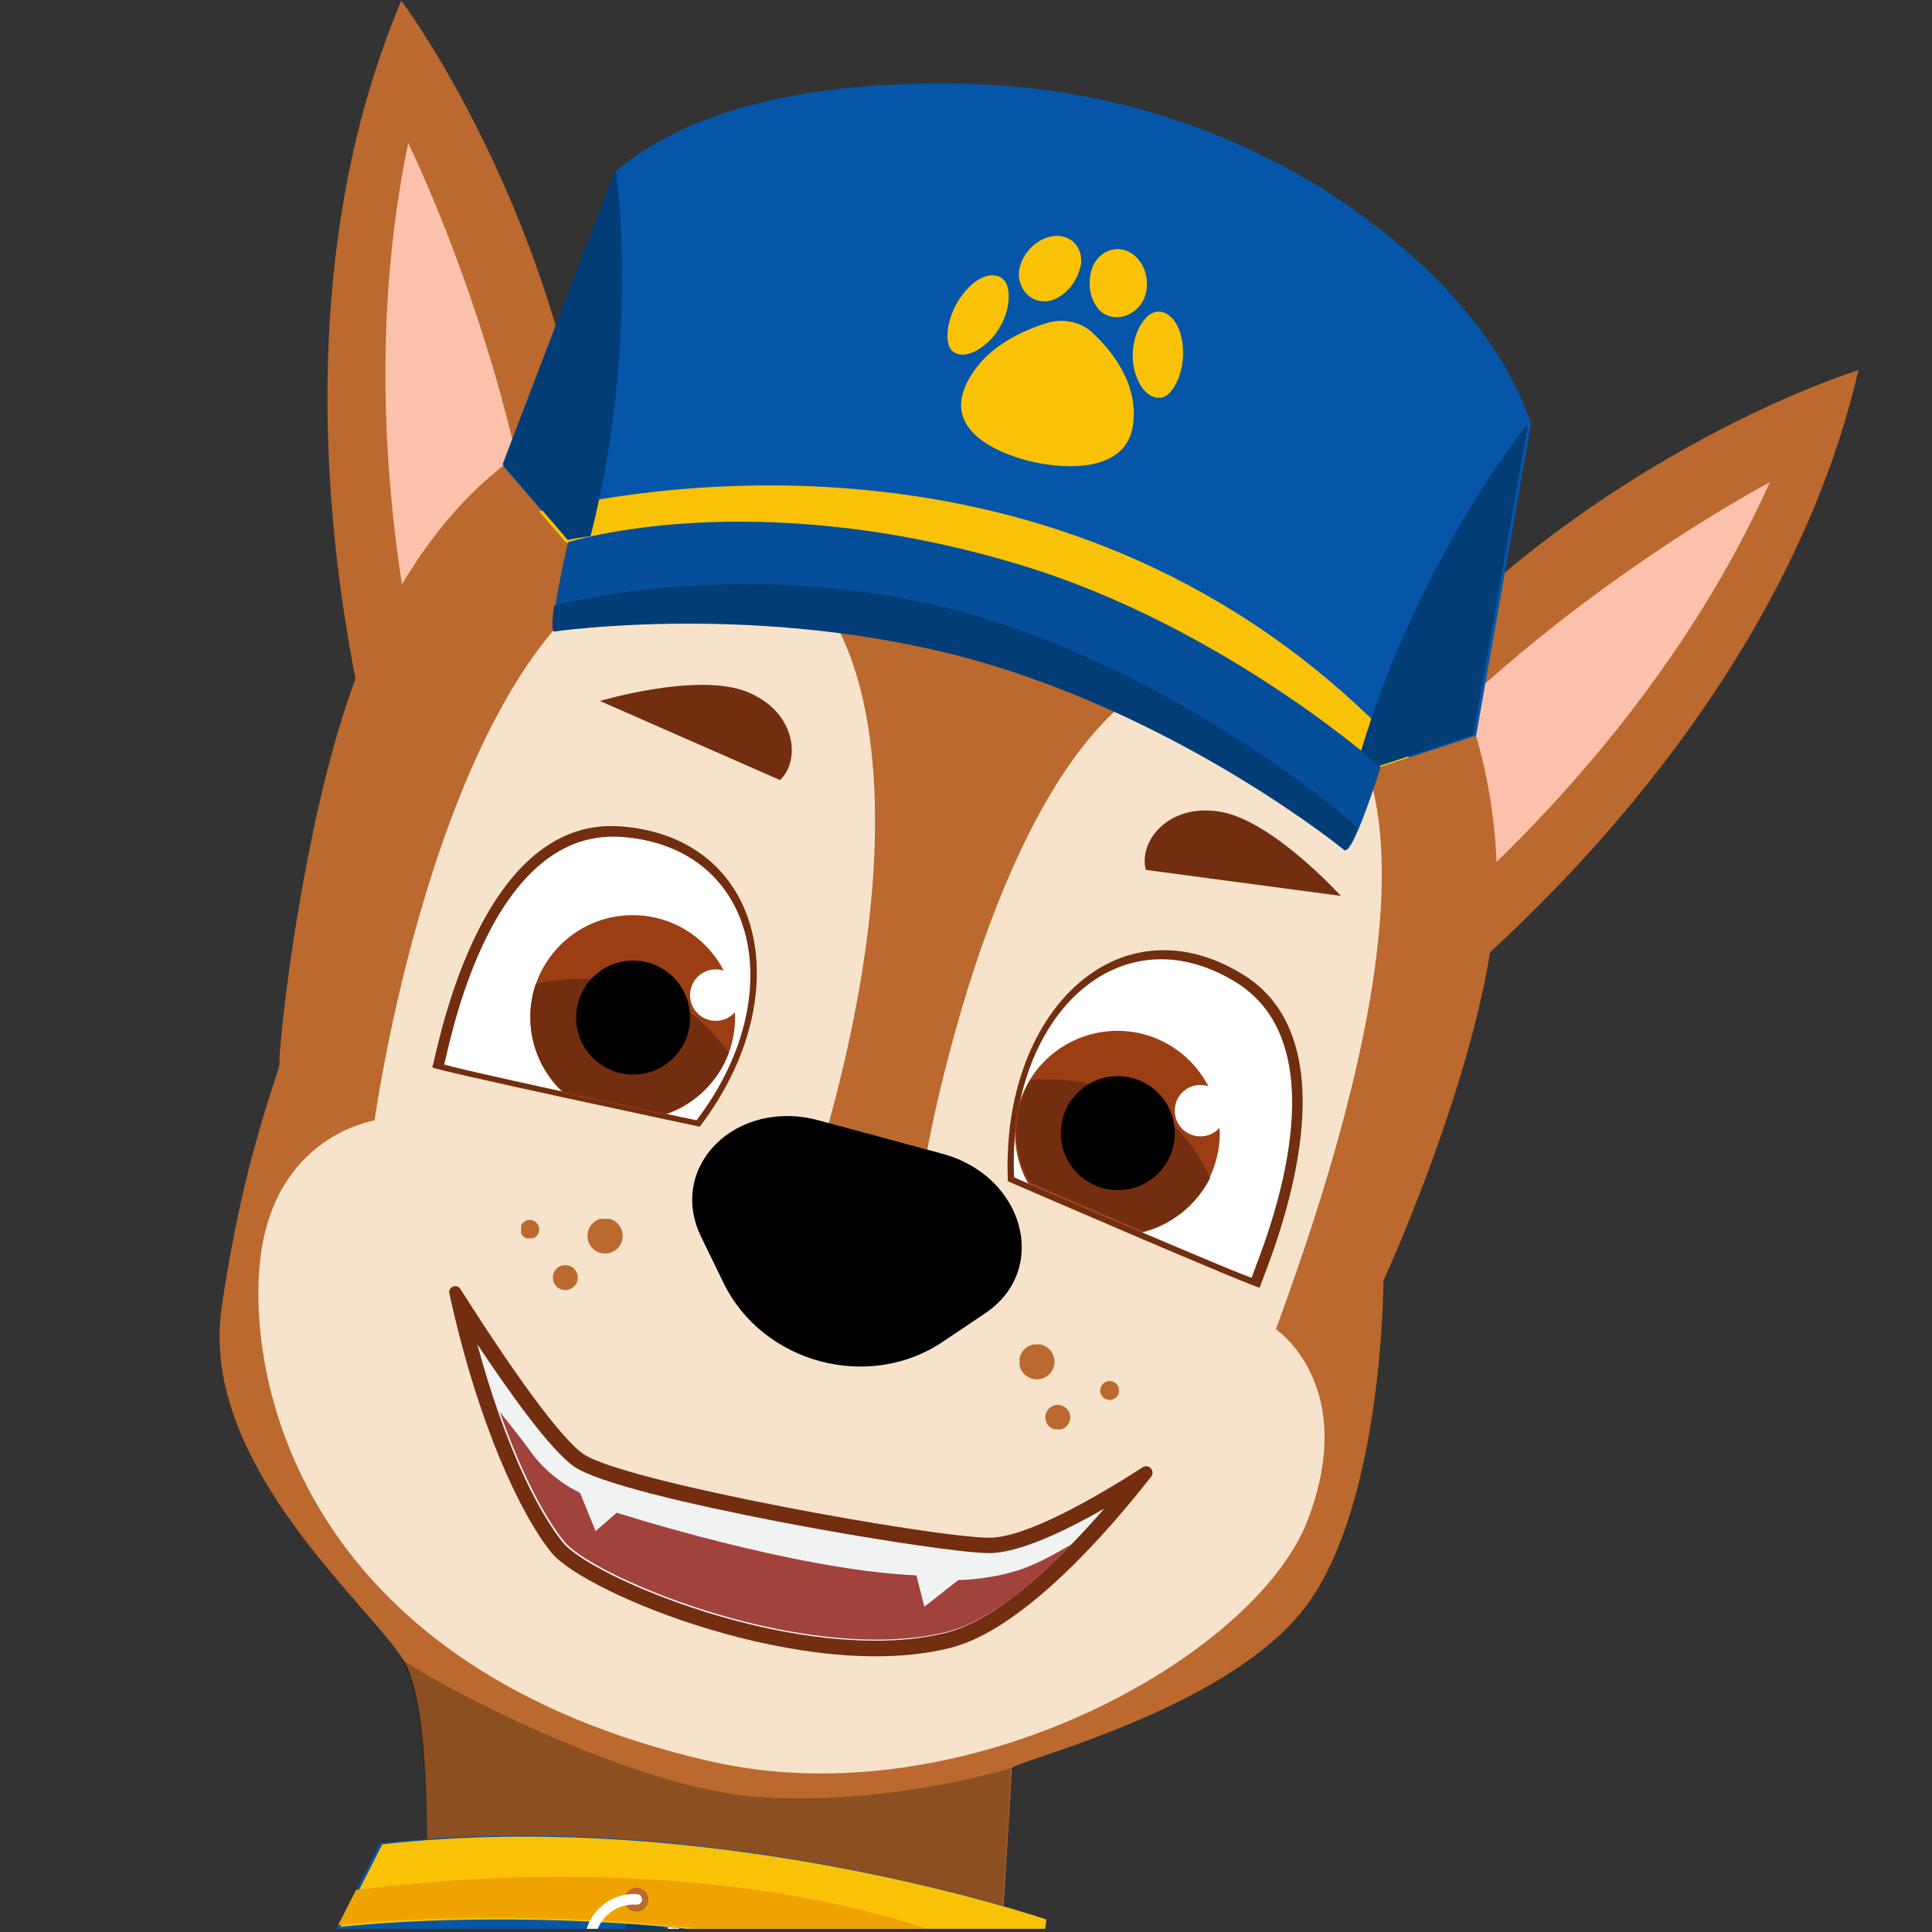 <?xml version="1.0" encoding="UTF-8"?>
<svg width="6.019mm" height="6.019mm" version="1.1" viewBox="0 0 6.019 6.019" xmlns="http://www.w3.org/2000/svg"><rect x="0" y="0" width="6.019" height="6.019" fill="#333333" stroke="none"/><defs><clipPath id="clipPath383"><path transform="translate(-117.92,-223.73)" d="m114.86 223.73h3.062v-4.815h-3.062z"/></clipPath><clipPath id="clipPath388"><path transform="translate(-117.1,-217.72)" d="m115.53 220.17h1.629v-2.49h-1.629z"/></clipPath><clipPath id="clipPath393"><path transform="translate(-111.32,-224.83)" d="m108.72 228.38h2.597v-11.097h-2.597z"/></clipPath><clipPath id="clipPath398"><path transform="translate(-125.54,-218.92)" d="m119.01 228.28h6.525v-9.366h-6.525z"/></clipPath><clipPath id="clipPath403"><path transform="translate(-123.26,-217.57)" d="m122.85 219.36h.402v-1.802h-.402z"/></clipPath><clipPath id="clipPath406"><path transform="translate(-124.69,-217.58)" d="m124.35 219.35h.343v-1.774h-.343z"/></clipPath><clipPath id="clipPath409"><path transform="translate(-113.89,-217.67)" d="m113.62 219.43h.273v-1.757h-.273z"/></clipPath><clipPath id="clipPath412"><path transform="translate(-114.88,-217.68)" d="m114.64 219.41h.234v-1.737h-.234z"/></clipPath><clipPath id="clipPath429"><path transform="translate(-116.83,-234.01)" d="m111.34 234.97h5.484v-2.532h-5.484z"/></clipPath><clipPath id="clipPath440"><path transform="translate(-119.98,-224.77)" d="m108.84 228.94h11.14v-5.754h-11.14z"/></clipPath><clipPath id="clipPath445"><path transform="translate(-120.83,-226.12)" d="m117.29 228.34h3.736v-4.905h-3.736z"/></clipPath><clipPath id="clipPath450"><path transform="translate(-120.26,-220.75)" d="m116.36 228.44h4.233v-8.69h-4.233z"/></clipPath><clipPath id="clipPath455"><path transform="translate(-117.55,-217.05)" d="m117.14 219.49h.414v-2.447h-.414z"/></clipPath><clipPath id="clipPath458"><path transform="translate(-119.71,-217.07)" d="m119.2 219.41h.506v-2.341h-.506z"/></clipPath><clipPath id="clipPath463"><path transform="translate(-108.65,-220.47)" d="m106.87 221.75h1.785v-1.281h-1.785z"/></clipPath><clipPath id="clipPath470"><path transform="translate(-105.66,-217.31)" d="m105.05 219.83h.602v-2.519h-.602z"/></clipPath><clipPath id="clipPath473"><path transform="translate(-106.69,-217.28)" d="m105.95 219.91h.738v-2.633h-.738z"/></clipPath><clipPath id="clipPath490"><path transform="translate(-113.9,-231.85)" d="m112.74 232.17h1.22v-1.83h-1.22z"/></clipPath><clipPath id="clipPath491"><path transform="translate(-113.96,-231.26)" d="m112.74 232.17h1.22v-1.83h-1.22z"/></clipPath><clipPath id="clipPath503"><path transform="translate(-113.31,-238.69)" d="m113 238.84h.311v-.311h-.311z"/></clipPath><clipPath id="clipPath506"><path transform="translate(-112.56,-238.72)" d="m112.4 238.81h.167v-.168h-.167z"/></clipPath><clipPath id="clipPath509"><path transform="translate(-112.92,-238.32)" d="m112.7 238.43h.22v-.22h-.22z"/></clipPath><clipPath id="clipPath512"><path transform="translate(-116.83,-237.63)" d="m116.82 237.72h.312v-.311h-.312z"/></clipPath><clipPath id="clipPath515"><path transform="translate(-117.53,-237.36)" d="m117.52 237.41h.168v-.168h-.168z"/></clipPath><clipPath id="clipPath518"><path transform="translate(-117.04,-237.13)" d="m117.03 237.2h.22v-.22h-.22z"/></clipPath><clipPath id="clipPath110"><rect x="104.49" y="142.86" width="6.019" height="6.019" style="fill:none;opacity:.65;paint-order:stroke fill markers;stroke-width:.1"/></clipPath></defs><g transform="translate(-104.49 -142.87)" clip-path="url(#clipPath110)"><g transform="translate(2.02,2.1837e-4)"><path transform="matrix(.353 0 0 -.353 106.76 150.33)" d="m0 0s2.775.806 3.103 2.655c0 0 1.104-3.252-2.476-3.371z" style="fill:#bb692e"/><path transform="matrix(.353 0 0 -.353 106.04 151.99)" d="m0 0-.314-2.578-.272-2.238h-2.476l.463 2.823.022.13.306 1.863z" style="fill:#bb692e"/><path transform="matrix(.353 0 0 -.353 106.04 151.99)" d="m0 0h-2.271l-.306-1.863-.022-.13.571-1.191c-.279.101-.536.158-.735.191l-.299-1.823h2.476l.07.572h-.001l.203 1.666z" clip-path="url(#clipPath383)" style="fill-opacity:.25"/><path transform="matrix(.353 0 0 -.353 105.75 154.11)" d="m0 0c-.02-.019-.755-.032-1.571-.041-.217-.002-.44-.004-.656-.006-.055 0-.111 0-.166-.001h-.068c-.034-.001-.068-.001-.102-.001-.205-.002-.399-.003-.568-.004-.029 0-.058-.001-.086-.001h-.084c-.07 0-.133 0-.189-.001h-.082c-.104-.001-.187.087-.179.191l.107 1.606s.239.906 1.604.961c.644.026 1.112-.08 1.437-.254.363-.194.548-.473.603-.748.105-.522.045-1.659 0-1.701" style="fill:#bb692e"/><path transform="matrix(.353 0 0 -.353 105.75 154.11)" d="m0 0c-.02-.019-.755-.032-1.571-.041.094.559.223 1.262.334 1.667.113.411.392.67.634.823.363-.194.548-.473.603-.748.105-.521.045-1.659 0-1.701" clip-path="url(#clipPath388)" style="fill-opacity:.25"/><path transform="matrix(.353 0 0 -.353 103.71 151.6)" d="m0 0s-.161-.784-.382-1.844c-.453-2.175-1.154-5.513-1.22-5.618-.027-.044-.408-.071-.942-.085-1.355-.035-3.701.015-3.785.085-.117.098-.723 2.012-.176 2.774s2.071 1.016 2.051.938c.01.029.313 1.102.69 2.432.395 1.394.869 3.069 1.167 4.122l.212.746c.049.173.078.272.08.279l.211-.35z" style="fill:#bb692e"/><path transform="matrix(.353 0 0 -.353 103.71 151.6)" d="m0 0s-.161-.784-.382-1.844c-.453-2.175-1.154-5.513-1.22-5.618-.027-.044-.408-.071-.942-.085.384 1.786 1.763 7.234 1.763 7.234-1.322.985-1.707 2.288-1.816 3.117l.212.746.291-.071z" clip-path="url(#clipPath393)" style="fill-opacity:.25"/><path transform="matrix(.353 0 0 -.353 108.72 153.69)" d="m0 0s-2.05.011-3.011.008c-.284-.001-.472-.003-.485-.008-.033-.011-.653 1.444-1.213 2.771-.461 1.091-.88 2.096-.897 2.132-.012.023-.09.073-.196.133-.256.146-.677.353-.718.394-.059.059.406.508.367.567-.014.02.128.418.323.934.38 1.008.961 2.465.986 2.435.211-.261.378-.528.51-.786.487-.949.505-1.782.505-1.782l1.56-2.538 1.898-3.088z" style="fill:#bb692e"/><path transform="matrix(.353 0 0 -.353 108.72 153.69)" d="m0 0-.371 1.172-.405.658c-1.473.455-2.349.046-2.842-.413l-1.676 3.894s.049.136.066.379c.873 1.212.972 2.234.894 2.89-.132.258-.299.525-.51.786-.025.03-.606-1.427-.986-2.435-.195-.516-.337-.914-.323-.934.039-.059-.426-.508-.367-.567.002-.002.006-.005.01-.008.002-.001.003-.002.005-.003.004-.003.009-.006.014-.01.002-.001.003-.001.004-.002.008-.005.016-.01.025-.015.002-.001.004-.002.005-.003.009-.005.018-.01.028-.016.001-.001.003-.001.004-.002.23-.129.787-.404.819-.468.017-.036.436-1.041.897-2.132.257-.61.527-1.247.747-1.756.048-.11.093-.214.135-.311.14-.32.247-.557.298-.654.002-.004.004-.007.006-.01.001-.004.003-.007.005-.01.003-.005.005-.009.008-.013 0-.002.001-.003.002-.004.002-.004.005-.007.007-.009v-.001c.002-.002.004-.003.005-.003.011.004.16.006.39.007.03.001.062.001.095.001.961.003 3.011-.008 3.011-.008" clip-path="url(#clipPath398)" style="fill-opacity:.25"/><path transform="matrix(.353 0 0 -.353 108.75 154.14)" d="m0 0c-.015-.014-.389-.024-.9-.032-.022-.001-.045-.001-.068-.001-.055-.001-.113-.002-.17-.003-.035 0-.07-.001-.106-.001-.347-.005-.728-.009-1.09-.011-.036-.001-.071-.001-.106-.001-.058-.001-.115-.001-.171-.002h-.125c-.4-.003-.745-.005-.951-.006-.107-.001-.193.09-.185.197l.111 1.658s.247.935 1.656.992 1.997-.496 2.105-1.035c.109-.538.047-1.712 0-1.755" style="fill:#bb692e"/><path transform="matrix(.353 0 0 -.353 107.92 154.17)" d="m0 0c-.036 0-.071 0-.106-.001-.058 0-.115-.001-.171-.001-.042-.001-.084-.001-.125-.001.045.359.211 1.67.27 1.795.059.126.118-1.394.132-1.792" clip-path="url(#clipPath403)" style="fill-opacity:.25"/><path transform="matrix(.353 0 0 -.353 108.43 154.16)" d="m0 0c-.022 0-.044-.001-.067-.001-.056-.001-.113-.002-.171-.003-.034 0-.07-.001-.105-.001.014.396.064 1.689.122 1.771.053.076.173-1.22.221-1.766" clip-path="url(#clipPath406)" style="fill-opacity:.25"/><path transform="matrix(.353 0 0 -.353 104.62 154.13)" d="m0 0h-.084c-.07-.001-.133-.001-.189-.001.036.412.144 1.629.182 1.749.04.122.079-1.294.091-1.748" clip-path="url(#clipPath409)" style="fill-opacity:.25"/><path transform="matrix(.353 0 0 -.353 104.96 154.13)" d="m0 0c-.056 0-.111-.001-.166-.001-.023 0-.046-.001-.069-.001.011.435.046 1.655.084 1.734.036.074.116-1.168.151-1.732" clip-path="url(#clipPath412)" style="fill-opacity:.25"/><path transform="matrix(.353 0 0 -.353 106.96 146.09)" d="m0 0-.007-.024c.001.011.004.019.007.024" style="fill:#8f89df"/><path transform="matrix(.353 0 0 -.353 103.45 145.45)" d="m0 0c0-.005 0-.01-.002-.017v.008l.001.018c.001-.003.001-.005.001-.009" style="fill:#8f89df"/><path transform="matrix(.353 0 0 -.353 104.34 144.69)" d="m0 0-1.899-1.899s-1.234 3.798.143 7.049c0 0 1.614-2.136 1.756-5.15" style="fill:#bb692e"/><path transform="matrix(.353 0 0 -.353 104.17 144.86)" d="m0 0-.958-.958c-.193.669-.754 2.948-.255 5.332 0 0 1.024-2.064 1.213-4.374" style="fill:#fcc1aa"/><path transform="matrix(.353 0 0 -.353 106.69 145.13)" d="m0 0 .421-2.652s3.23 2.348 4.026 5.788c0 0-2.561-.78-4.447-3.136" style="fill:#bb692e"/><path transform="matrix(.353 0 0 -.353 106.73 145.37)" d="m0 0 .213-1.339c.549.429 2.342 1.944 3.339 4.166 0 0-2.042-1.069-3.552-2.827" style="fill:#fcc1aa"/><path transform="matrix(.353 0 0 -.353 106.78 146.86)" d="m0 0s0-1.909-.658-2.837l-.002-.002c-.001-.001-.002-.003-.004-.006-.018-.024-.035-.047-.054-.07l-.002-.004c-.625-.773-2.092-1.203-2.469-1.34 0 0-.002-.001-.005-.002 0-.001-.001-.001-.003-.001-.052-.02-.082-.033-.082-.04 0-.021-.013-.226-.028-.48-.028-.451-.066-1.055-.066-1.055l-5.061.531c-.013.09.009.737-.048 1.284-.027.254-.07.485-.142.63-.013.026-.031.055-.053.088-.002.002-.003.003-.004.005-.022.032-.049.066-.078.104-.255.32-.757.823-1.113 1.426-.046.078-.088.157-.129.238-.08.16-.146.325-.193.495 0 .001-.001.001-.001.001-.071.258-.098.527-.058.8.01.069.02.135.03.199.005.031.01.061.015.091.064.375.133.692.199.952.006.023.011.044.017.065.128.489.237.765.249.842.002.009.003.016.001.019-.011.035.077.989.292 2.01v.002c.002.012.004.024.007.035v.001c.001.003.001.005.002.008v.001c.14.659.334 1.34.587 1.816.615 1.158 1.675 2.621 5.329 2.116 3.347-.462 4.464-2.381 4.525-4.276.044-1.378-1-3.646-1-3.646" style="fill:#bb692e"/><path transform="matrix(.353 0 0 -.353 105.65 148.37)" d="m0 0c-.001-.001-.002-.001-.003-.001-.053-.02-.083-.033-.083-.04 0-.021-.012-.226-.027-.48-.028-.451-.067-1.055-.067-1.055l-5.061.531c-.012.09.01.737-.047 1.284-.027.254-.07.486-.143.63-.013.026-.031.055-.053.088.113-.121 1.972-1.149 3.158-1.234 1.161-.084 2.252.254 2.326.277" clip-path="url(#clipPath429)" style="fill-opacity:.25"/><path transform="matrix(.353 0 0 -.353 107.06 151.15)" d="m0 0c-.186-.519-.464-.97-.845-1.353-.659-.663-1.63-1.124-2.979-1.392-.29-.058-.597-.107-.923-.146-.51-.063-1.03-.065-1.543-.015-.26.025-.517.064-.771.115-.66.132-1.295.348-1.872.63-.09.044-.178.089-.264.136-.981.529-1.766 1.255-2.172 2.083-.443.905-.585 1.569-.612 2.019-.029.501.085.736.085.736.049.203.122.42.21.641.325.82.857 1.698 1.189 2.212.179.277.3.448.3.448l.176.346.027.052.344.676c2.95.333 5.861-.664 5.861-.664l-.016-.121-.082-.621.434-.612.953-1.341 1.844-1.2.558-.363s.597-.879.098-2.266" style="fill:#0556a9"/><path transform="matrix(.353 0 0 -.353 103.91 151.91)" d="m0 0c-.089.043-.177.089-.263.135-.981.53-1.766 1.256-2.172 2.084-.444.905-.586 1.569-.612 2.019-.029.501.084.735.084.735.05.204.122.421.211.642-.103-.686-.096-2.106.454-3.106.75-1.367 2.217-2.196 2.298-2.509" style="fill:#033d78"/><path transform="matrix(.353 0 0 -.353 104.85 152.17)" d="m0 0c-.26.025-.517.063-.771.115-.496.432-1.008 1.196-1.187 2.538-.366 2.73.744 6.72.787 6.877l.314-.085c-.011-.038-1.136-4.084-.779-6.75.243-1.812 1.12-2.465 1.636-2.695" style="fill:#033d78"/><path transform="matrix(.353 0 0 -.353 105.06 151.74)" d="m0 0s-.731.482-.83 1.38c-.1.898 1.3 3.214 2.904 3.19s.595-2.804.595-2.804z" style="fill:#033d78"/><path transform="matrix(.353 0 0 -.353 106.77 151.63)" d="m0 0c-.659-.663-1.63-1.124-2.979-1.392-.29-.058-.597-.107-.922-.146-2.716-.333-5.685 1.035-6.623 2.949-.937 1.915-.527 2.755-.527 2.755s.926-7.169 11.051-4.166z" clip-path="url(#clipPath440)" style="fill-opacity:.25"/><path transform="matrix(.353 0 0 -.353 107.06 151.15)" d="m0 0c-.486-1.352-1.588-2.238-3.537-2.684-.094-.021-.19-.041-.287-.061.158.144.387.291.699.44 2.714 1.3 2.588 4.048 2.469 4.934l.558-.363s.01-.015.027-.044v-.001c.111-.195.504-1.016.071-2.221" style="fill:#033d78"/><path transform="matrix(.353 0 0 -.353 107.06 151.15)" d="m0 0c-.486-1.352-1.588-2.238-3.537-2.684.83.244 2.211.817 2.843 2.029.665 1.275.672 2.348.623 2.876.111-.195.504-1.016.071-2.221" clip-path="url(#clipPath445)" style="fill-opacity:.25"/><path transform="matrix(.353 0 0 -.353 106.98 153.4)" d="m0 0h-3.79c-.049 0-.651 1.517-1.238 3.045v.001c-.315.819-.587 1.681-.773 2.304-.205.692-.096 1.44.3 2.045.473.72 1.268 1.482 2.465 1.296.142-.022.185-.204.223-.311.127-.358.936-2.773 1.655-4.919.612-1.828 1.158-3.461 1.158-3.461" style="fill:#bb692e"/><path transform="matrix(.353 0 0 -.353 106.86 153.04)" d="m0 0c-.214.641-.511 1.527-.825 2.465-.718 2.145-1.528 4.56-1.655 4.919-.038.107-.114.216-.223.31l1.456-7.25c-1.194.21-2.214-.184-2.653-.427.244-.605.418-1.013.443-1.013h3.79s-.129.387-.333.996" clip-path="url(#clipPath450)" style="fill-opacity:.25"/><path transform="matrix(.353 0 0 -.353 107.09 154.33)" d="m0 0c-.019-.019-.52-.034-1.196-.045-.119-.002-.243-.004-.372-.006h-.031c-.064-.002-.13-.002-.196-.003-.513-.007-1.068-.012-1.564-.016-.082-.001-.164-.001-.243-.002-.057 0-.115-.001-.17-.001h-.058c-.297-.002-.554-.004-.742-.005-.179-.001-.322.15-.311.329l.136 2.229s.313 1.289 2.09 1.367c1.778.078 2.52-.684 2.657-1.426s.059-2.361 0-2.421" style="fill:#bb692e"/><path transform="matrix(.353 0 0 -.353 105.91 154.35)" d="m0 0c-.083-.001-.164-.001-.243-.002-.058 0-.115-.001-.17-.001.051.511.234 2.297.266 2.44.031.139.117-1.756.147-2.437" clip-path="url(#clipPath455)" style="fill-opacity:.25"/><path transform="matrix(.353 0 0 -.353 106.67 154.34)" d="m0 0c-.119-.002-.243-.004-.372-.006h-.03c-.033.626-.113 2.196-.103 2.333.009.137.363-1.615.505-2.327" clip-path="url(#clipPath458)" style="fill-opacity:.25"/><path transform="matrix(.353 0 0 -.353 102.14 152.93)" d="m0 0c.003-.002.003-.004.003-.006z" style="fill:#d1d3d4"/><path transform="matrix(.353 0 0 -.353 102.77 153.14)" d="m0 0c-.608.663-1.785.614-1.785.614.004.014.075.265.189.667 1.176-.357 1.583-1.252 1.596-1.281" clip-path="url(#clipPath463)" style="fill-opacity:.25"/><path transform="matrix(.353 0 0 -.353 105.73 148.85)" d="m0 0-.066-.496-.032-.246c-2.989 1.055-6.134.677-6.134.677l.158.311.213.418c2.95.332 5.861-.664 5.861-.664" style="fill:#fac206"/><path transform="matrix(.353 0 0 -.353 105.7 149.02)" d="m0 0-.033-.246c-1.074.38-2.169.574-3.131.667-.035.004-.07.007-.104.01-1.66.149-2.898.001-2.898.001l.158.31c.966.127 3.831.377 6.008-.742" style="fill:#efa300"/><path transform="matrix(.353 0 0 -.353 101.71 154.26)" d="m0 0c-.093.004-.179.008-.255.013-.032.072-.062.146-.09.22-.115.303-.195.618-.242.938-.077.738.173 1.125.297 1.349-.073-.179-.106-.373-.116-.565-.033-.667.121-1.349.406-1.955" clip-path="url(#clipPath470)" style="fill-opacity:.25"/><path transform="matrix(.353 0 0 -.353 102.08 154.27)" d="m0 0c-.093.001-.185.003-.274.005-.046.074-.089.15-.128.227-.218.43-.332.905-.336 1.381-.002.231.037.462.129.673.099.228.204.315.273.347-.075-.205-.128-.418-.155-.635-.086-.701.091-1.419.491-1.998" clip-path="url(#clipPath473)" style="fill-opacity:.25"/><path transform="matrix(.353 0 0 -.353 104.59 148.96)" d="m0 0c-.039-.167-.175-.298-.348-.327-.002-.001-.004-.001-.005-.001-.025-.001-.047.019-.048.045-.001.023.016.044.039.047.13.023.233.12.268.244.012.045.016.094.008.144-.005.033-.015.064-.029.093.035-.003.069-.006.104-.01.009-.026.015-.054.019-.083.007-.052.003-.104-.008-.152" style="fill:#fff"/><path transform="matrix(.353 0 0 -.353 104.62 148.95)" d="m0 0 .055.032.175-.022.131-1.547-.752-.652-.209-.02z" style="fill:#012140"/><path transform="matrix(.353 0 0 -.353 104.69 149.48)" d="m0 0-.809-.725-.768.696.241 1.524.589-.039.403.041.089.009.101.01z" style="fill:#033d78"/><path transform="matrix(.353 0 0 -.353 104.43 149.04)" d="m0 0-.005-.093c-.196.01-.356.151-.398.333l.094.008c.038-.137.16-.24.309-.248" style="fill:#fbf499"/><path transform="matrix(.353 0 0 -.353 104.65 149.46)" d="m0 0-.062-.055-.165-.148-.118-.106-.165-.148-.185-.165-.073.066-.179.163-.13.117-.18.163-.097.088.078.494.043.276.036.225.043.272.019.117.496-.033.499.051.01-.104.033-.322.027-.264.033-.328z" style="fill:#2377cf"/><path transform="matrix(.353 0 0 -.353 104.62 149.45)" d="m0 0-.128 1.255-.424-.043-.43.028-.2-1.267.573-.519z" style="fill:#0556a9"/><path transform="matrix(.353 0 0 -.353 104.52 149.21)" d="m0 0c-.032-.057-.027-.136-.001-.195.027-.058.077-.106.127-.088.048.017.071.137.026.235-.044.098-.121.105-.152.048m-.244.128c-.003-.07.034-.128.077-.147.044-.018.101-.002.132.056.031.057.005.155-.068.187-.074.031-.139-.026-.141-.096m-.259-.1c.028-.056.084-.07.129-.051.045.021.084.08.086.15s-.06.125-.136.091c-.075-.034-.107-.134-.079-.19m-.179-.326c.048-.016.102.035.132.093.029.06.039.139.01.195-.028.056-.105.046-.155-.053-.05-.1-.035-.22.013-.235m.073-.113c.029.153.159.253.248.305.055.032.123.033.176.003.087-.049.211-.144.231-.296.032-.239-.334-.235-.334-.235s-.366-.017-.321.223" style="fill:#fff"/><path transform="matrix(.353 0 0 -.353 104.62 149.13)" d="m0 0-.98-1.227-.18.163 1.127 1.386z" clip-path="url(#clipPath490)" style="fill:#fff;opacity:.3"/><path transform="matrix(.353 0 0 -.353 104.64 149.34)" d="m0 0-.731-.916-.18.163.878 1.08z" clip-path="url(#clipPath491)" style="fill:#fff;opacity:.3"/><path transform="matrix(.353 0 0 -.353 104.46 149.06)" d="m0 0c.002.048-.035.09-.083.092-.048.003-.09-.035-.092-.083-.003-.048.035-.09.083-.092.048-.003.09.035.092.083" style="fill:#033d78"/><path transform="matrix(.353 0 0 -.353 104.49 148.79)" d="m0 0c-.003-.058-.053-.103-.111-.1s-.103.052-.1.111c.003.058.052.103.111.1.058-.003.103-.053.1-.111" style="fill:#bb692e"/><path transform="matrix(.353 0 0 -.353 104.47 148.79)" d="m0 0c-.004-.024-.026-.04-.05-.039-.011.001-.023.001-.034.001-.162-.004-.301-.127-.326-.286-.007-.05-.004-.099.009-.144.034-.123.138-.22.268-.243.023-.004.04-.024.039-.048-.002-.026-.023-.046-.048-.044h-.006c-.173.03-.309.161-.347.328-.012.048-.015.099-.008.151.025.207.201.37.41.379.017.001.035 0 .052-.001.027-.002.045-.028.041-.054" style="fill:#fff"/><path transform="matrix(.353 0 0 -.353 103.28 146.8)" d="m0 0c.117 1.113 1.011 1.245 1.011 1.245s.589 4.278 2.412 4.952c1.822.674 2.554-1.641 1.558-5.113l.894-.173s.821 4.788 2.916 4.349c2.094-.44.673-4.493.175-5.858 0 0 .738-.493.279-1.688-.459-1.194-3.014-2.642-5.275-2.124-3.551.814-4.087 3.297-3.97 4.41" style="fill:#f7e3cb"/><path transform="matrix(.353 0 0 -.353 104.41 146.72)" d="m0 0c0-.086-.07-.156-.156-.156s-.155.07-.155.156.069.156.155.156.156-.07.156-.156" clip-path="url(#clipPath503)" style="fill:#bb692e"/><path transform="matrix(.353 0 0 -.353 104.15 146.7)" d="m0 0c0-.046-.038-.084-.084-.084s-.084.038-.084.084.038.084.084.084.084-.038.084-.084" clip-path="url(#clipPath506)" style="fill:#bb692e"/><path transform="matrix(.353 0 0 -.353 104.27 146.85)" d="m0 0c0-.061-.049-.11-.11-.11s-.11.049-.11.11.049.11.11.11.11-.049.11-.11" clip-path="url(#clipPath509)" style="fill:#bb692e"/><path transform="matrix(.353 0 0 -.353 105.65 147.09)" d="m0 0c-.035-.079.001-.171.08-.205.079-.035.17.001.205.08.035.078-.001.17-.08.205-.079.034-.17-.001-.205-.08" clip-path="url(#clipPath512)" style="fill:#bb692e"/><path transform="matrix(.353 0 0 -.353 105.9 147.19)" d="m0 0c-.019-.042.001-.092.043-.11.042-.019.092 0 .11.043.019.042 0 .091-.043.11-.042.019-.091-.001-.11-.043" clip-path="url(#clipPath515)" style="fill:#bb692e"/><path transform="matrix(.353 0 0 -.353 105.73 147.27)" d="m0 0c-.024-.056.001-.121.056-.145.056-.024.121.001.145.057.025.055 0 .12-.056.144-.056.025-.121 0-.145-.056" clip-path="url(#clipPath518)" style="fill:#bb692e"/><path transform="matrix(.353 0 0 -.353 104.9 145.3)" d="m0 0-1.589.698s.854.254 1.292.083c.437-.171.485-.605.297-.781" style="fill:#732e0f"/><path transform="matrix(.353 0 0 -.353 106.04 145.58)" d="m0 0 1.72-.229s-.598.661-1.06.742c-.463.081-.729-.265-.66-.513" style="fill:#732e0f"/><path transform="matrix(.353 0 0 -.353 105.02 146.36)" d="m0 0 1.092-.295c.727-.196.95-1.025.378-1.409l-.374-.251c-.655-.441-1.591-.188-1.935.522l-.197.405c-.301.62.308 1.224 1.036 1.028"/><path transform="matrix(.353 0 0 -.353 105.61 146.55)" d="m0 0s2.234-.967 2.224-.938c-.01.03.948 2.091-.151 2.764-1.099.674-2.139-.332-2.073-1.826" style="fill:#732e0f"/><path transform="matrix(.353 0 0 -.353 106.37 146.85)" d="m0 0c.005-.013-.477.19-.98.404-.398.17-.81.348-1.004.431-.073.031-.114.05-.114.05-.005.1-.004.199.002.295.01.166.035.323.073.47.248.955 1.046 1.469 1.88.958 1.037-.636.133-2.58.143-2.608" style="fill:#fff"/><path transform="matrix(.353 0 0 -.353 104.65 146.38)" d="m0 0s-2.386.507-2.361.525c.024.018.373 2.216 1.657 2.126 1.283-.091 1.587-1.493.704-2.651" style="fill:#732e0f"/><path transform="matrix(.353 0 0 -.353 104.64 146.36)" d="m0 0s-.104.022-.268.057c-.225.048-.561.12-.892.192-.547.119-1.079.238-1.068.246.023.017.353 2.091 1.564 2.006 1.21-.086 1.497-1.408.664-2.501" style="fill:#fff"/><path transform="matrix(.353 0 0 -.353 106.27 146.4)" d="m0 0c0-.146-.035-.285-.097-.408-.117-.231-.331-.405-.589-.469-.398.17-.81.348-1.004.432-.059.103-.098.22-.111.344-.005.033-.006.067-.006.101 0 .132.028.256.078.369.014.031.03.061.047.091.157.265.448.443.779.443.498 0 .903-.404.903-.903" style="fill:#9c3e14"/><path transform="matrix(.353 0 0 -.353 106.24 146.54)" d="m0 0c-.117-.231-.331-.406-.589-.47-.398.17-.81.348-1.004.432-.059.104-.098.22-.111.344-.005.033-.006.067-.006.102 0 .131.028.256.078.369.014.03.03.061.047.09.372.023 1.209-.025 1.585-.867" style="fill:#732e0f"/><path transform="matrix(.353 0 0 -.353 106.13 146.4)" d="m0 0c0-.278-.225-.503-.503-.503s-.503.225-.503.503.225.503.503.503.503-.225.503-.503"/><path transform="matrix(.353 0 0 -.353 106.29 146.33)" d="m0 0c0-.125-.102-.227-.227-.227-.126 0-.227.102-.227.227s.101.227.227.227c.125 0 .227-.102.227-.227" style="fill:#fff"/><path transform="matrix(.353 0 0 -.353 104.76 146.04)" d="m0 0c0-.112-.021-.219-.057-.319-.097-.254-.305-.454-.565-.539-.224.048-.56.12-.891.192-.181.165-.294.403-.294.666 0 .102.017.201.048.293.122.356.459.611.855.611.363 0 .675-.213.819-.521.051-.108.081-.229.084-.356.001-.009.001-.018.001-.027" style="fill:#9c3e14"/><path transform="matrix(.353 0 0 -.353 104.74 146.15)" d="m0 0c-.096-.254-.305-.454-.564-.539-.225.047-.56.12-.892.192-.181.164-.294.402-.294.666 0 .102.017.201.049.293.357.073 1.176.14 1.701-.612" style="fill:#732e0f"/><path transform="matrix(.353 0 0 -.353 104.62 146.04)" d="m0 0c0-.278-.225-.503-.503-.503s-.503.225-.503.503.225.503.503.503.503-.225.503-.503"/><path transform="matrix(.353 0 0 -.353 104.78 145.97)" d="m0 0c0-.125-.102-.227-.227-.227-.126 0-.227.102-.227.227s.101.227.227.227c.125 0 .227-.102.227-.227" style="fill:#fff"/><path transform="matrix(.353 0 0 -.353 103.87 146.9)" d="m0 0c-.013.059.065.091.097.041.273-.43.827-1.277 1.087-1.457.351-.244 3.094-.738 3.582-.738.337 0 .983.383 1.352.621.054.035.115-.032.075-.083-.355-.455-1.118-1.344-1.767-1.509-1.27-.325-3.233.478-3.526.84-.27.334-.646 1.126-.9 2.285" style="fill:#732e0f"/><path transform="matrix(.353 0 0 -.353 105.91 147.57)" d="m0 0c-.09-.104-.19-.213-.295-.321-.077-.079-.158-.158-.24-.233-.28-.255-.581-.47-.855-.54-.185-.047-.397-.071-.629-.071-1.188 0-2.548.607-2.757.865-.098.12-.214.31-.334.563-.078.166-.158.361-.235.581-.065.184-.128.387-.188.608.287-.432.647-.936.856-1.081.406-.282 3.213-.763 3.661-.763.262 0 .666.192 1.016.392" style="fill:#f1f2f2"/><path transform="matrix(.353 0 0 -.353 105.81 147.68)" d="m0 0c-.077-.079-.158-.158-.24-.233-.28-.256-.581-.47-.855-.54-.185-.047-.397-.071-.629-.071-1.188 0-2.548.607-2.757.865-.098.12-.214.309-.334.563-.078.166-.158.36-.235.581 0 0 .201-.249.262-.337.182-.262.445-.376.445-.376l.138-.338.186.162s1.578-.507 2.645-.553l.07-.277.3.236s.249 0 .513.081c.155.047.301.127.491.237" style="fill:#a1423c"/><path transform="matrix(.353 0 0 -.353 107.24 144.19)" d="m0 0-.485-2.752-.57-.187-.267-.089s-.051.049-.155.133c-.363.291-1.386 1.003-3.247 1.524-1.864.51-3.108.425-3.569.362-.132-.018-.2-.035-.2-.035l-.24.278-.337.39.998 2.609c.8.674 2.099.797 3.141.765 1.349-.042 2.657-.507 3.701-1.363.525-.43 1.004-.976 1.23-1.635" style="fill:#0556a9"/><path transform="matrix(.353 0 0 -.353 106.86 145.23)" d="m0 0-.268-.088s-.05.048-.154.132c-.363.291-1.386 1.003-3.248 1.524-1.864.51-3.107.425-3.568.362-.133-.018-.201-.034-.201-.034l-.239.277c1.03.244 4.874.894 7.678-2.173" style="fill:#fac206"/><path transform="matrix(.353 0 0 -.353 104.31 144.54)" d="m0 0c-.133-.018-.201-.034-.201-.034l-.576.667.998 2.609s.224-1.481-.221-3.242" style="fill:#033d78"/><path transform="matrix(.353 0 0 -.353 105.65 144.63)" d="m0 0c-2.381.721-3.994.201-3.994.201s-.078-.324-.112-.556c-.017-.115-.023-.208-.003-.228 0 0 1.815.269 3.69-.244 1.873-.524 3.292-1.688 3.292-1.688.027.008.069.09.114.197.09.217.19.535.19.535s-1.387 1.241-3.177 1.783" style="fill:#054e99"/><path transform="matrix(.353 0 0 -.353 106.7 145.45)" d="m0 0c-.125.134-1.551 1.309-3.266 1.843-1.899.591-3.651.17-3.827.12-.017-.115-.022-.208-.003-.228 0 0 1.815.269 3.69-.245 1.873-.523 3.292-1.687 3.292-1.687.027.008.069.09.114.197" style="fill:#033d78"/><path transform="matrix(.353 0 0 -.353 106.71 145.21)" d="m0 0c.104-.084.154-.133.154-.133l.838.276.485 2.752s-.954-1.156-1.477-2.895" style="fill:#033d78"/><path transform="matrix(.353 0 0 -.353 106.04 143.86)" d="m0 0c-.102-.112-.134-.291-.107-.438.03-.144.117-.28.237-.267.12.012.235.27.187.515s-.217.301-.317.19m-.481.419c-.043-.157.008-.305.096-.373.089-.064.224-.058.326.055.101.112.095.347-.053.458-.149.11-.327.016-.369-.14m-.635-.086c.033-.142.15-.204.262-.184.112.024.232.134.274.292.042.156-.069.313-.257.277-.188-.037-.313-.244-.279-.385m-.578-.637c.1-.062.247.023.347.138.098.12.161.292.127.434-.033.14-.212.16-.378-.037-.167-.198-.196-.475-.096-.535m.103-.294c.147.329.493.484.723.554.14.042.294.008.396-.087.17-.158.398-.439.361-.792-.056-.553-.877-.35-.877-.35s-.833.16-.603.675" style="fill:#fac206"/></g></g></svg>

